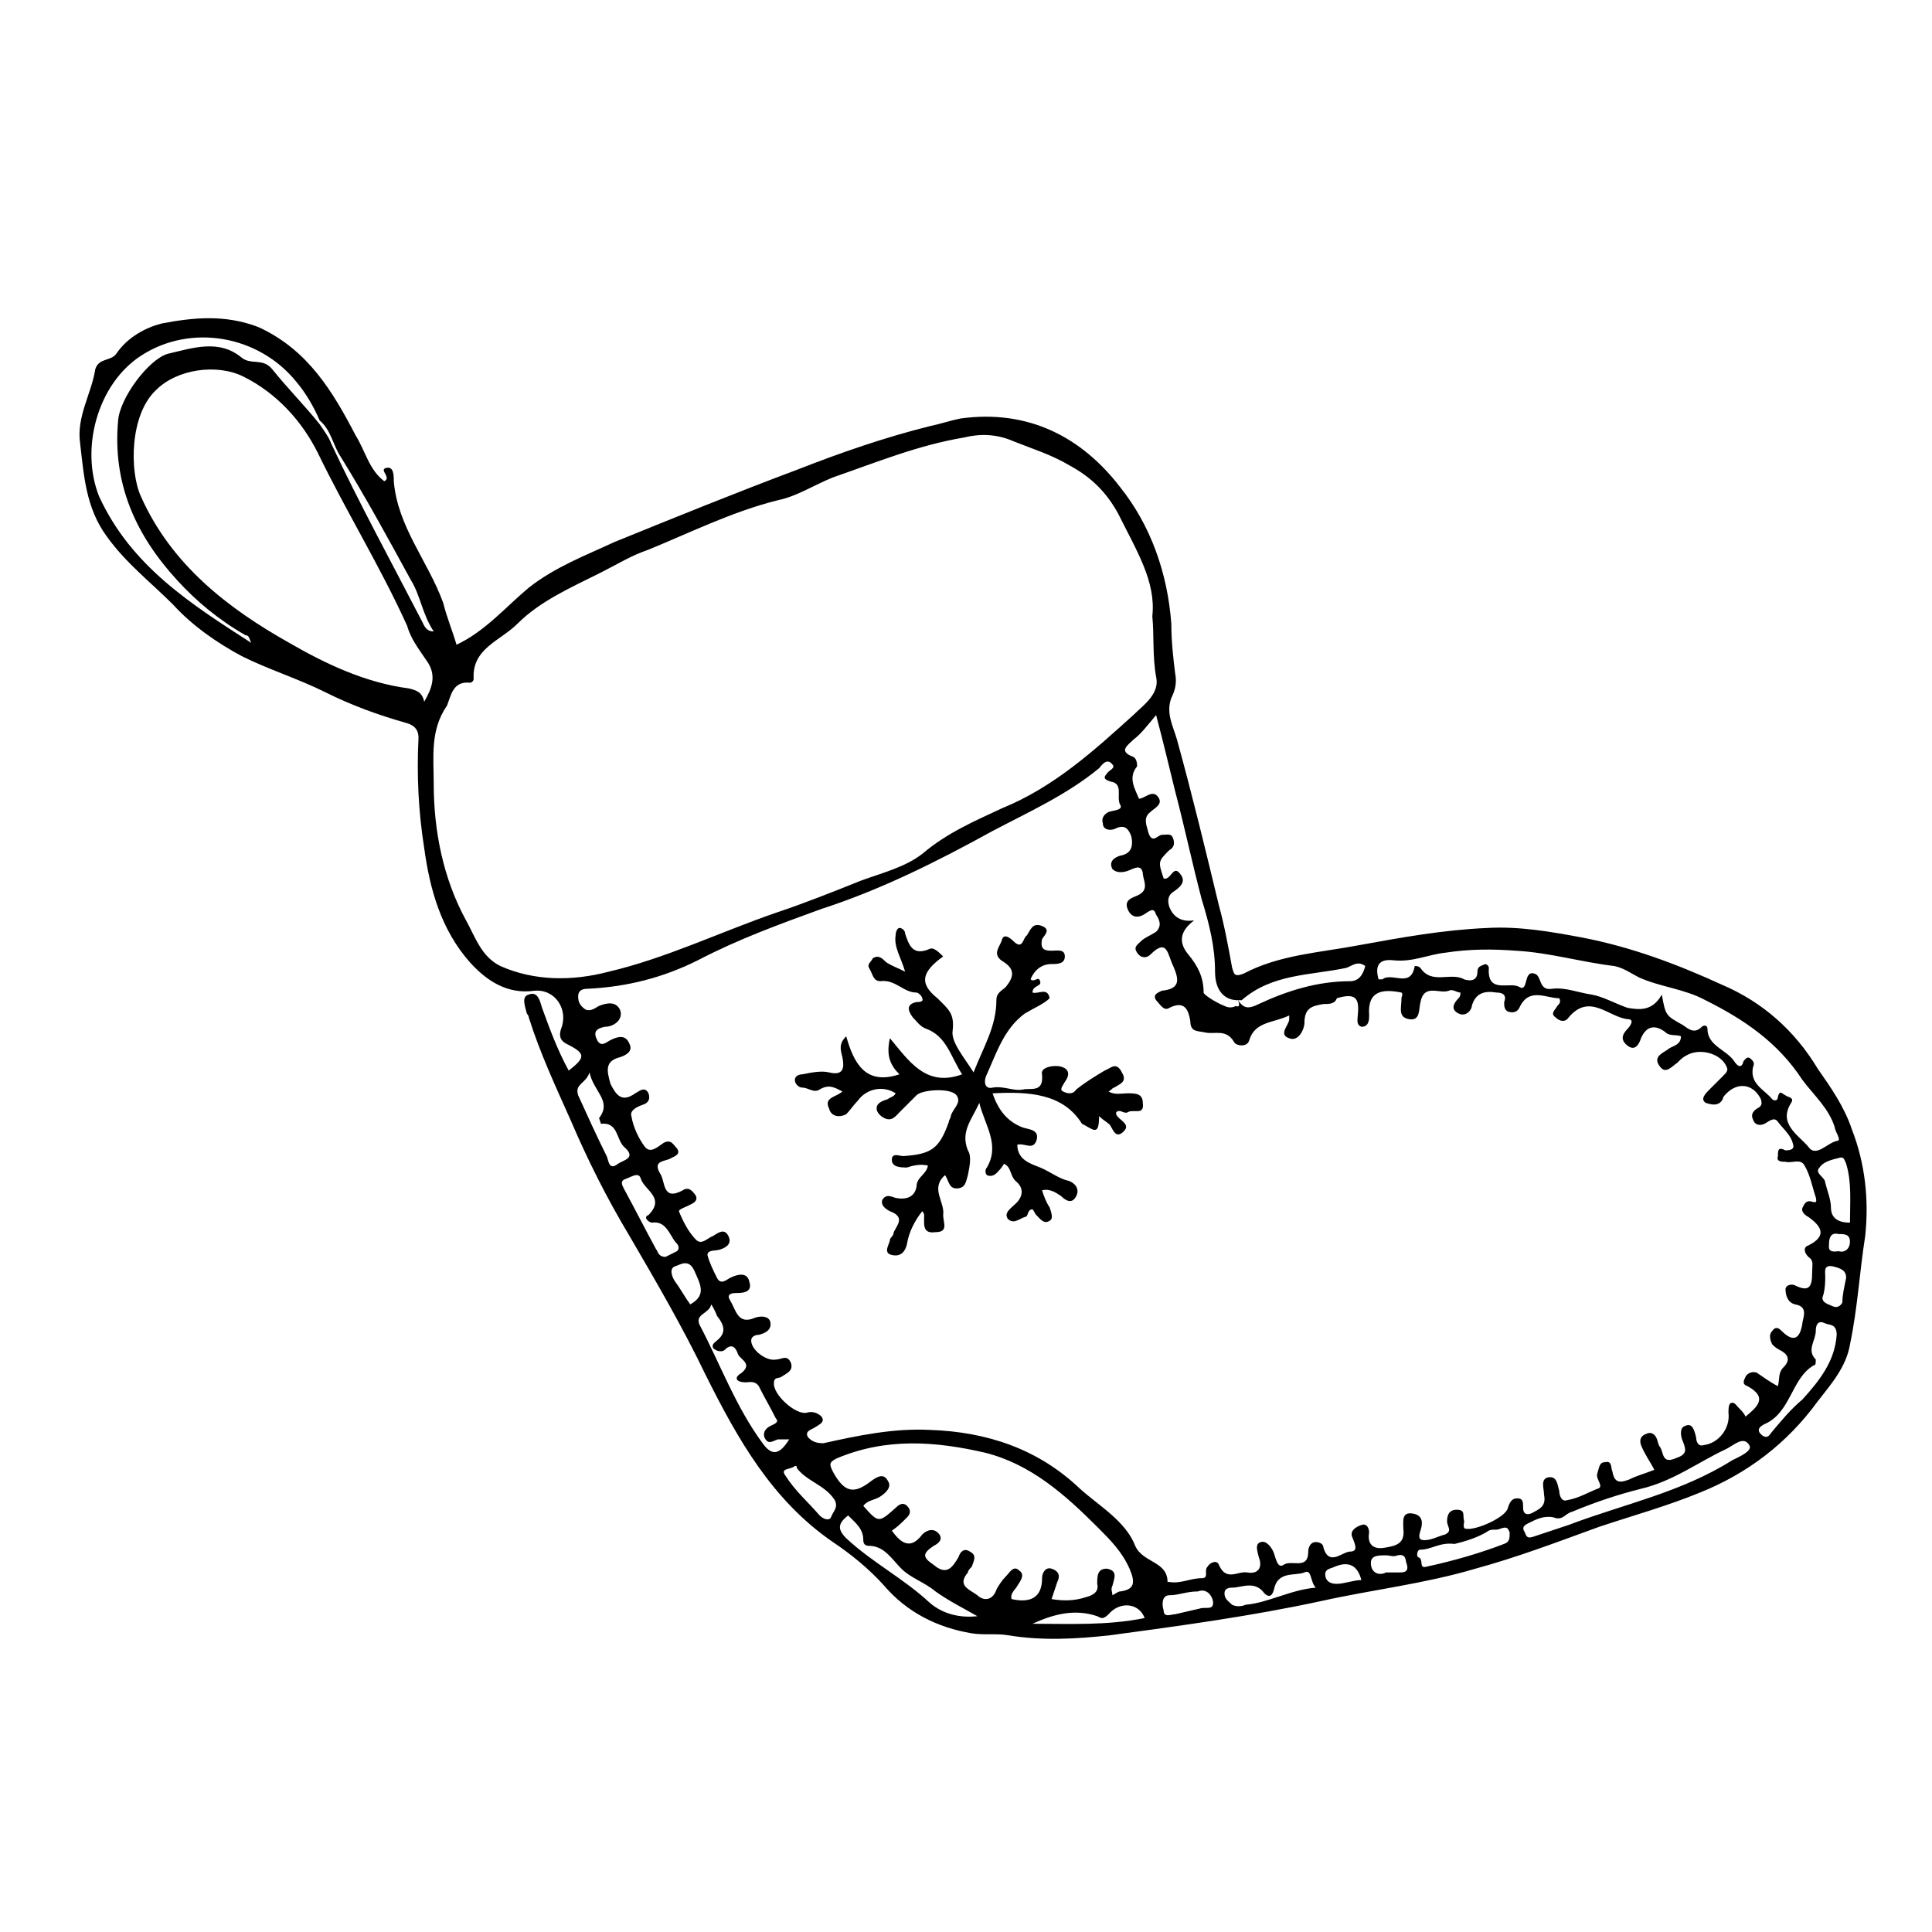<?xml version="1.0" encoding="UTF-8"?>
<!-- Uploaded to: SVG Repo, www.svgrepo.com, Generator: SVG Repo Mixer Tools -->
<svg fill="#000000" width="800px" height="800px" version="1.1" viewBox="144 144 512 512" xmlns="http://www.w3.org/2000/svg">
 <g>
  <path d="m264.98 314.86c7.559-3.527 13.098-10.078 19.145-15.113 7.055-5.543 15.113-8.566 22.672-12.09 16.121-6.551 32.242-13.098 48.367-19.145 11.586-4.535 23.176-8.566 35.266-11.586 2.519-0.504 5.543-1.512 8.062-2.016 18.137-2.519 32.242 5.039 42.32 18.137 8.062 10.078 12.594 22.672 13.602 36.273 0 4.535 0.504 9.07 1.008 13.098 0.504 2.519 0 4.535-1.008 6.551-1.512 4.031 0.504 7.559 1.512 11.082 4.031 14.609 7.559 29.223 11.082 43.832 1.512 5.543 2.519 11.082 3.527 16.625 0.504 1.512 0.504 2.519 3.023 1.512 9.574-5.039 20.152-5.543 30.73-7.559 11.082-2.016 22.168-4.031 33.754-4.535 8.566-0.504 17.129 1.008 25.191 2.519 13.098 2.519 25.191 7.055 37.281 12.594 10.578 4.535 19.145 12.09 25.191 22.168 3.527 5.039 7.055 10.078 9.07 16.121 3.527 9.07 4.535 18.641 3.527 28.215-1.512 9.574-2.016 19.145-4.031 28.719-1.008 6.047-5.039 10.578-8.566 15.113-8.062 11.082-18.641 19.145-31.234 24.184-8.566 3.527-17.633 6.047-26.703 9.07-11.082 4.031-21.664 8.062-32.746 11.082-13.602 4.031-27.207 5.543-40.809 8.566-18.641 4.031-37.281 6.551-55.922 9.07-9.07 1.008-18.137 1.512-27.207 0-3.023-0.504-6.551 0-9.574-0.504-9.07-1.512-17.129-5.543-23.176-12.594-4.031-4.535-9.07-8.566-13.602-11.586-16.121-11.082-25.191-27.207-33.754-44.336-6.047-12.594-13.098-24.688-20.152-36.777-6.047-10.078-11.082-20.152-15.617-30.73-4.031-9.07-8.062-17.633-11.082-27.207 0-0.504-0.504-1.008-0.504-1.008-0.504-2.016-1.512-4.535 0.504-5.039 2.519-1.008 3.023 2.016 3.527 3.527 2.016 5.543 4.031 11.082 7.055 16.625 4.535-3.527 4.535-4.535-0.504-7.055-2.016-1.008-2.016-2.519-1.512-4.031 2.016-5.039-1.512-10.578-7.055-10.078-7.055 1.008-12.594-2.519-17.129-7.559-7.559-8.566-10.578-19.145-12.09-30.23-1.512-9.574-2.016-19.145-1.512-29.223 0-2.519-1.512-3.527-3.527-4.031-7.055-2.016-14.105-4.535-21.16-8.062-7.055-3.527-15.113-6.047-22.168-9.574-6.551-3.527-13.098-8.062-18.137-13.602-6.047-6.047-12.594-11.082-17.633-18.137-5.543-7.559-6.047-16.121-7.055-24.688-1.008-7.055 3.023-13.098 4.031-19.648 1.004-3.016 4.027-2.012 5.539-4.023 3.023-4.535 8.062-7.055 12.09-8.062 8.062-1.512 16.625-2.519 25.695 1.008 13.098 6.047 19.648 17.129 25.695 28.719 2.519 4.031 3.527 9.07 7.559 12.09 2.016-1.008-1.512-3.023 0.504-3.527s2.016 2.016 2.016 3.527c1.008 12.09 9.07 21.16 13.098 32.242 1.004 4.031 2.516 7.559 3.523 11.086zm-36.273-58.441c1.008 1.512 2.519 3.527 3.023 5.039 7.559 16.121 16.121 31.738 24.184 47.359 0.504 1.008 1.008 2.519 3.023 2.519-3.023-4.535-3.527-9.574-6.047-13.602-6.047-11.082-12.09-22.168-18.641-32.746-2.016-3.023-2.519-7.055-5.543-9.574-1.512-3.527-3.527-7.055-6.047-10.078-10.078-12.594-28.215-15.617-41.312-7.055-11.586 7.559-16.121 24.688-11.082 37.281 8.562 18.641 24.688 28.715 40.305 38.793-0.504-1.008-0.504-2.016-1.512-2.016-7.055-4.031-13.098-9.07-18.137-14.609-11.082-12.09-17.129-25.695-15.617-42.32 0.504-6.047 8.059-16.121 13.098-17.633 6.551-1.512 13.602-4.031 19.648 1.008 2.519 2.016 5.543 0 8.062 3.023 4.027 5.035 8.562 9.57 12.594 14.609zm243.34 152.65c-3.527 0-6.047-2.519-6.047-7.559 0-6.551-1.512-12.594-3.527-19.145-2.519-9.574-4.535-19.145-7.055-28.719-1.512-6.047-3.023-12.594-5.039-20.152-2.519 3.023-4.031 5.039-6.047 6.551-1.512 1.512-4.031 3.023 0 4.535 1.008 0.504 1.008 2.016 1.008 2.519-2.519 3.023-0.504 6.047 0.504 8.566 1.512 0 3.527-2.519 5.039-0.504 1.512 2.016-1.008 3.023-2.016 4.031-2.016 1.512-1.008 3.527-0.504 5.543 1.008 3.023 2.519 0.504 3.527 0.504 1.512 0 2.519-0.504 3.023 1.008 0.504 1.512 0 2.519-1.008 3.023-3.023 3.023-3.023 3.023-1.512 7.559 2.016 0.504 2.519-4.031 4.535-1.008 1.512 2.016-0.504 3.527-2.016 4.535-1.512 1.008-1.512 2.519-1.008 4.031 1.008 2.519 3.023 4.031 6.551 3.527-4.031 3.023-4.031 6.047-1.512 9.07 2.519 3.023 4.031 6.047 4.031 10.078 0 0.504 3.023 2.519 5.543 3.527 1.008 0.504 2.016 0.504 3.023 0 1.008 0.492 1.008-0.516 0.504-1.523 1.512 2.016 2.519 2.519 5.543 1.008 7.559-3.527 15.617-6.047 24.184-6.047 2.519 0 3.527-2.016 4.031-4.031-2.016-1.512-3.527 0-5.039 0.504-9.574 2.016-19.648 1.512-27.711 8.566h-1.008zm13.602 4.031c-4.031 2.016-9.07 1.512-10.578 6.551-0.504 2.016-3.527 1.512-4.031 0.504-2.016-3.527-5.039-2.016-7.559-2.519-2.016-0.504-4.031 0-4.031-3.023-0.504-3.023-1.512-5.543-5.543-3.527-1.512 1.008-2.519-1.008-3.527-2.016-1.008-1.512 0.504-2.016 1.512-2.519 5.039-0.504 4.535-3.023 3.023-6.551-1.512-3.023-1.512-7.559-6.047-3.023-1.008 1.008-2.519 1.008-3.527-0.504-1.008-1.512 0-2.016 1.008-3.023 1.008-1.008 2.519-1.512 4.031-2.519 1.512-1.512 1.008-3.023 0-4.535-0.504-1.512-1.008-1.512-2.519-0.504-2.016 1.512-4.031 1.512-5.039-1.008-1.008-2.519 1.512-3.023 2.519-3.527 3.527-1.512 1.512-4.031 1.512-6.047-0.504-2.519-2.519-1.008-4.031-0.504-1.512 0.504-3.023 0.504-4.031-0.504-1.008-2.016 0.504-3.023 2.016-3.527 3.023-0.504 3.527-2.519 3.023-5.039-1.008-3.023-2.519-3.023-4.535-2.016-1.512 0.504-3.023 0-3.023-1.512-0.504-1.512 0.504-2.519 1.512-3.023 1.512-0.504 4.031-0.504 3.023-2.016-1.008-2.016 1.008-5.543-2.519-6.047-1.512-0.504-2.016-1.008-1.008-2.016 0.504-1.008 2.519-1.512 1.512-2.519-1.512-2.016-3.023 0.504-3.527 1.008-8.566 7.055-18.641 11.586-28.215 16.625-14.609 8.062-29.727 15.617-45.344 20.656-11.082 4.031-22.168 8.062-32.746 13.602-9.07 4.535-18.641 7.055-29.223 7.559-1.512 0-2.519 0.504-2.519 2.016s0.504 2.519 2.016 3.527c1.512 0.504 2.519-0.504 3.527-1.008 2.519-1.008 4.535-1.008 5.543 1.008 1.008 2.519-1.512 4.535-4.031 4.535-2.519 0.504-3.023 1.512-2.016 3.527s2.519 0.504 3.527 0c2.016-1.008 4.031-1.512 5.039 1.008 1.008 2.016-1.008 3.023-2.519 3.527-4.031 1.008-3.527 3.527-2.519 7.055 1.512 3.023 3.023 5.039 6.551 2.519 1.008-0.504 2.519-2.016 3.527 0 0.504 1.512 0 2.519-1.512 3.023-1.512 0.504-3.527 1.512-3.023 3.023 0.504 3.023 2.016 6.047 3.527 8.062 1.512 2.016 3.527 0 5.039-1.008 2.016-1.008 2.519 0.504 3.527 1.512 1.008 1.512-0.504 2.016-1.512 2.519-1.512 1.008-5.039 0.504-3.023 4.031 1.512 2.016 0.504 7.559 6.047 4.535 1.512-1.008 2.519 0 3.527 1.512 0.504 1.512-1.008 2.016-2.016 2.519-1.008 0.504-2.519 1.008-2.519 1.512 1.008 2.519 2.519 5.543 4.535 7.559 1.512 1.512 3.023-0.504 4.535-1.008 1.512-1.008 3.023-2.016 4.031 0 1.008 2.016-0.504 3.023-2.016 3.527-1.008 0.504-3.527 0-3.527 1.512 0.504 2.016 1.512 4.031 2.519 6.047 1.008 2.016 2.519 0.504 3.527 0 2.016-1.008 4.535-1.512 5.039 1.008 1.008 3.023-2.016 3.023-3.527 3.023-1.512 0-2.519 0.504-1.512 2.016 1.512 2.519 2.016 6.551 6.551 4.535 1.512-0.504 3.527-0.504 4.031 1.008 0.504 2.016-1.008 3.023-3.023 3.527-1.008 0-2.016 0.504-2.016 1.512 0 2.519 4.031 5.543 6.551 5.039 1.512 0 3.023-1.512 4.031 1.008 0.504 2.016-1.008 2.519-2.519 3.527-0.504 0.504-2.016 0-2.016 1.512-0.504 3.023 5.543 8.566 8.566 8.062 1.512-0.504 3.023 0 4.031 1.008 1.008 1.512-0.504 2.016-2.016 3.023-1.008 0.504-2.519 1.008-1.512 2.519 1.008 1.008 2.016 1.512 4.031 1.512 9.07-2.016 18.641-4.031 28.215-3.527 15.113 0.504 28.719 5.039 39.801 15.617 5.039 4.535 12.09 8.566 14.609 15.113 2.016 4.535 8.566 4.031 8.566 9.574h0.504c3.023 0.504 5.543-1.008 8.566-1.008 2.016 0 0.504-2.016 1.512-3.023 0.504-1.008 2.519-2.016 3.023-0.504 2.016 4.535 5.039 1.512 7.559 2.016 3.023 0.504 4.031-1.512 3.023-4.031-0.504-2.016-1.008-3.527 0.504-4.031 1.512-0.504 3.023 1.512 3.527 3.023 0.504 1.512 1.008 4.031 2.519 3.023 2.016-1.512 6.551 1.512 6.551-3.527 0-1.008 0.504-2.519 2.016-2.519 1.008 0 2.016 0.504 2.016 1.512 1.512 5.039 5.039 1.008 7.055 1.008 2.519 0 1.008-2.519 0.504-4.031-0.504-1.512 1.008-2.519 2.519-3.023 1.512-0.504 2.016 1.008 2.016 2.016-0.504 3.023 1.008 4.535 4.031 4.031 3.023-0.504 5.543-1.008 5.039-5.039 0-2.016-0.504-4.535 2.519-4.031 3.023 0.504 2.519 3.023 2.016 4.535-0.504 1.512-0.504 2.519 1.008 2.519 2.016 0 3.527-1.008 5.543-1.512 2.016-1.008 0.504-2.016 0.504-3.527 0-1.512 0.504-3.023 2.519-3.023 2.519 0 1.512 1.512 2.016 3.023 0 0.504-0.504 2.016 0.504 2.016 2.519 0.504 10.578-3.023 11.082-5.543 0.504-1.512 1.008-2.519 2.519-2.519 1.512 0 1.512 1.008 1.512 2.519 0 2.016 1.512 2.016 3.023 1.008 2.016-1.008 3.023-2.016 2.519-4.535 0-1.512-1.008-4.031 1.008-4.535 2.519-0.504 2.519 2.016 3.023 3.527 0 1.008 0.504 3.023 2.016 2.519 3.023-0.504 5.543-2.016 8.062-3.023 2.016-0.504-0.504-2.519 0-4.031s0.504-3.023 2.016-3.023c2.016-0.504 1.512 1.512 2.016 2.519 0.504 3.023 2.016 3.023 4.535 2.016 2.016-1.008 4.031-1.512 6.551-2.519-1.008-2.016-2.519-4.031-3.527-6.551-0.504-1.512 0-2.519 1.512-3.023 1.008-0.504 2.016 0 2.519 1.008 0.504 1.008 0.504 2.016 1.008 2.519 1.008 1.512 0.504 4.535 4.031 3.023 3.023-1.008 3.023-2.016 2.016-4.535-0.504-1.008-1.008-3.527 0.504-4.031 2.016-1.008 2.519 1.008 3.023 3.023 0 1.008 0.504 2.519 2.016 2.016 4.031-0.504 7.055-4.535 6.551-8.566 0-1.008 0-2.016 0.504-2.519 1.008-0.504 1.512 0.504 2.016 1.008 1.008 1.008 1.512 1.512 2.016 2.519 3.023-2.519 6.047-5.039 0.504-8.062-1.512-0.504-1.008-1.512-0.504-2.519 0.504-1.008 2.016-1.512 3.023-1.008 1.512 1.008 3.527 2.519 5.543 3.527 0.504-2.016 0-3.527 1.512-5.039 2.016-2.016 1.008-3.527-1.008-4.535-1.008-0.504-1.512-1.008-2.016-1.512-0.504-1.008-1.008-2.519 0-3.527 1.008-1.512 2.016-0.504 2.519 0 3.527 3.527 5.039 1.512 5.543-2.519 0.504-2.016 1.008-4.031-2.016-4.535-2.016-0.504-2.519-2.519-2.519-4.031 0-1.008 1.512-1.512 2.519-1.008 4.031 2.016 4.535 0 4.535-3.527 0-2.016 0.504-3.023-1.008-4.031-1.008-1.008-1.512-2.519 0-3.023 5.039-2.519 3.527-5.039 0-7.559-1.008-0.504-2.016-1.512-1.512-2.519 0.504-1.008 1.008-2.016 2.519-1.512 1.512 0.504 1.008-0.504 1.008-1.008-1.008-3.023-1.512-6.047-3.023-8.566-1.008-2.016-3.527-0.504-5.039-1.008-1.008 0-2.519 0-2.016-1.512 0-1.512 0-2.519 2.016-1.512 0.504 0 2.519 0 2.016-1.512-0.504-2.519-2.519-4.031-4.031-6.047-1.008-1.512-2.519 0-3.527 0.504-1.008 0.504-2.519 0.504-3.023-1.008-0.504-1.008-0.504-2.016 1.008-3.023 1.008-0.504 1.512-1.008 1.008-2.519-2.016-4.031-6.047-4.535-9.07-1.512-0.504 0.504-1.008 1.008-1.008 1.512-1.008 2.016-3.023 1.512-4.535 1.008-1.512-1.008 0-2.519 1.008-3.527l3.527-3.527c1.008-1.008 1.512-1.512 1.008-2.519-1.512-3.527-7.055-5.039-10.578-3.023-1.008 0.504-1.512 1.008-2.519 2.016-1.512 1.008-3.023 3.023-4.535 1.008-2.016-2.519 0.504-3.527 2.016-4.535 1.008-1.008 3.527-1.008 3.527-3.527-1.008-0.504-3.023 0-4.031-1.008-2.519-2.016-5.039-2.016-6.551 1.512-0.504 1.512-1.512 3.527-3.527 2.016-2.016-1.512-1.512-3.023 0-4.535 0.504-0.504 2.016-2.519 0-2.519-5.039-0.504-10.078-7.055-15.617-0.504-1.008 1.512-2.519 1.008-3.527 0-1.512-1.008 0-2.016 0.504-3.023 0.504-0.504 1.008-1.008 0.504-2.016-3.527 0-8.062-3.023-10.578 2.519-0.504 1.008-1.512 1.512-3.023 1.008-1.008-0.504-1.008-1.512-1.008-2.519 1.008-2.519-1.512-2.519-2.016-2.519-3.023-0.504-5.543 0-6.551 3.527 0 1.008-1.512 3.023-3.527 2.016-2.016-1.008-1.512-2.519 0-4.031 0.504-0.504 0.504-1.008 0.504-1.512-1.008 0-2.016-1.008-3.023-0.504-2.519 1.008-6.551-2.016-7.559 3.023-0.504 2.016 0 5.039-3.023 4.535-3.023-0.504-2.016-3.023-2.016-5.543 0-0.504 0.504-1.008 0-1.512-5.039-1.008-9.07-0.504-8.566 6.047 0 1.008 0 3.023-2.016 3.023-1.512-0.504-1.008-2.016-1.008-3.023 0.504-4.535-0.504-6.047-5.543-4.535-0.523 1.531-2.035 1.531-3.547 1.531-3.023 0.504-5.039 1.008-5.039 5.039 0 1.512-1.512 5.039-4.031 4.031-3.023-1.008 0-3.527 0-5.039v-1.008zm-36.273-105.8c1.008-9.07-4.031-17.129-9.07-27.207-3.023-5.543-7.055-9.574-12.594-12.594-5.039-3.023-10.078-4.535-15.113-6.551-4.535-2.016-9.07-2.016-13.098-1.008-12.09 2.016-23.176 6.551-34.762 10.578-5.039 2.016-9.574 5.039-14.609 6.047-12.09 3.023-23.176 8.566-34.258 13.098-4.535 1.512-8.566 4.031-12.594 6.047-8.062 4.031-16.121 7.559-22.168 13.602-4.535 4.535-12.09 6.551-11.586 14.609 0 0.504-0.504 1.008-1.008 1.008-4.535-0.504-5.039 3.527-6.047 6.047-4.539 6.555-3.531 13.605-3.531 20.66 0 12.594 2.519 25.191 8.566 36.273 2.519 4.535 4.031 9.574 9.07 12.09 9.07 4.031 19.145 4.031 28.719 1.512 15.113-3.527 29.727-10.578 44.336-15.617 7.559-2.519 15.113-5.543 22.672-8.566 5.543-2.016 11.586-3.527 16.121-7.055 6.551-5.543 13.602-8.566 21.16-12.09 13.602-5.543 24.184-15.113 34.762-24.688 2.519-2.519 7.055-5.543 6.047-10.078-1.016-5.535-0.512-11.078-1.016-16.117zm-192.96 22.672c2.016-3.527 3.527-7.055 0.504-11.082-2.016-3.023-4.031-5.543-5.039-9.07-7.055-15.617-16.121-30.23-23.68-45.848-4.031-8.062-10.578-15.617-19.648-20.152-7.055-3.527-17.633-2.016-23.176 3.527-7.051 6.551-7.051 21.664-4.031 28.215 8.062 18.137 23.176 29.727 39.297 38.793 9.574 5.543 20.152 10.578 31.738 12.09 2.019 0.504 3.531 1.008 4.035 3.527zm182.38 236.79c1.008-0.504 1.512-1.008 2.016-1.008 4.031-0.504 4.031-2.519 2.519-6.047-2.016-4.535-5.039-7.559-8.566-11.082-8.566-8.566-17.633-16.625-29.727-19.648-13.098-3.023-26.199-4.031-39.297 1.512-2.016 1.008-2.016 1.512-1.008 3.527 3.023 5.543 5.543 6.047 10.078 2.519 2.016-1.512 3.527-2.016 4.535 0 1.008 1.512-0.504 3.023-2.016 4.031s-3.527 1.008-4.535 2.519c4.031 4.535 4.031 4.535 8.566 0.504 1.008-1.008 2.016-1.512 3.023-0.504 1.008 1.008 1.008 2.016 0 3.023-1.512 1.512-2.519 2.519-4.031 3.527 2.519 3.527 5.039 5.039 8.062 1.008 1.008-1.008 3.023-2.016 4.535 0 1.008 1.512-0.504 2.519-1.512 3.023-3.023 2.016-3.023 3.023 0 5.039 3.527 3.023 5.039 0.504 6.551-2.016 0.504-1.512 1.512-2.519 3.023-1.512 2.016 1.008 1.008 2.519 0.504 4.031-0.504 0.504-1.008 1.008-1.008 1.512-3.023 3.527 0.504 4.535 2.519 6.047 1.512 1.512 4.031 1.512 5.039-1.512 0.504-1.008 1.512-2.519 2.519-3.527 1.008-1.008 2.016-3.023 3.527-1.512 1.512 1.008 0.504 2.519-0.504 4.031-0.504 1.008-2.016 2.016-1.512 3.527 4.535 1.008 8.062 0 8.062-5.543 0-1.512 1.008-3.023 2.519-2.519 1.512 0.504 2.519 1.512 1.512 3.527l-1.512 4.535c3.023 0.504 6.047 0.504 9.07-0.504 2.016-0.504 3.527-1.512 3.023-3.527 0-2.016 0-4.031 2.519-4.031 3.023 0.504 2.016 2.519 1.512 4.535-0.516 1-0.012 1.504-0.012 2.512zm145.6-159.2c1.008 5.543 1.008 5.543 5.543 8.062 1.512 1.008 3.023 2.519 5.039 0.504 0.504-0.504 1.512-0.504 1.512 0.504 0 4.535 5.039 5.543 7.055 8.566 1.008 1.512 2.016 2.016 2.519 0 0.504-0.504 1.008-1.512 2.016-0.504 0.504 0.504 1.008 1.008 0.504 2.016-1.008 4.535 3.023 6.047 5.039 8.566 0.504 0.504 1.512 0.504 1.512-0.504 0.504-2.016 1.008-1.008 2.016-0.504 0.504 0.504 2.519 0.504 1.512 2.016-3.527 5.543 2.016 8.566 4.535 11.586 2.016 3.023 5.039-1.008 7.559-1.512 1.512 0-0.504-2.519-0.504-3.527-1.512-5.039-5.543-8.566-8.566-12.594-6.551-10.078-15.617-16.121-25.695-21.16-5.543-3.023-12.09-3.527-17.633-6.047-2.016-1.008-4.031-2.519-6.551-3.023-8.566-1.008-17.129-3.527-25.695-4.031-6.551-0.504-12.594-0.504-19.145 0.504-4.535 0.504-8.566 2.519-13.602 2.016-4.031-0.504-5.039 1.512-4.031 5.039h1.008c2.519-2.016 7.559 2.519 8.566-3.527 0.504 0 1.008 0 1.512 0.504 3.023 4.535 8.062 1.008 11.586 3.023 1.512 0.504 3.527 0.504 3.527-2.016 0-1.512 1.008-1.512 2.016-2.016 0.504 0 1.008 0.504 1.008 1.008-0.504 7.055 5.543 3.527 8.062 5.039 2.519 1.512 1.008-4.535 4.031-3.527 2.016 0.504 1.008 4.535 4.535 4.031s7.055 1.008 10.578 1.512c3.023 0.504 6.551 2.519 9.574 3.527 3.012 0.5 6.539 1.004 9.059-3.531zm-251.91 82.121c-0.504 2.519-4.535 2.519-3.023 5.543 5.543 10.578 9.574 21.664 16.625 31.234 2.519 3.527 4.535 3.023 7.055-1.008h-3.023c-1.512 0.504-2.519 1.512-3.527-0.504-0.504-1.512 0.504-2.519 1.512-3.023 1.008-0.504 2.519-1.008 1.512-2.016-1.512-3.023-3.023-5.543-4.535-8.566-1.008-1.512-2.519-1.008-3.527-1.008-2.016 0-3.527-1.008-1.008-2.519 3.023-2.519-0.504-3.527-1.008-5.039-0.504-1.512-1.512-3.023-3.527-1.008-0.504 0.504-2.016 0.504-3.023-0.504-0.504-1.008 0.504-1.512 1.008-2.016 2.519-2.016 2.016-4.031 0-6.551 0.004 0.008-0.5-1.504-1.508-3.016zm223.19 56.426c-2.519-0.504-4.535 0.504-6.551 1.512-1.008 0.504-2.016 1.008-1.008 2.519 0.504 1.512 1.008 1.512 2.519 1.008 3.023-1.008 6.047-2.016 9.07-3.023 14.609-5.543 29.727-8.566 43.328-17.129 2.016-1.008 5.543-2.519 4.535-4.031-1.512-2.519-4.031 0-6.047 1.008-7.559 3.527-14.105 8.566-22.672 10.578-6.047 1.512-12.09 3.527-18.137 6.047-2.016 0.504-2.519 2.519-5.039 1.512zm-152.66 26.199c-3.527-2.016-7.559-4.031-11.082-6.551-3.023-2.519-6.551-3.527-9.07-6.047-2.519-2.519-4.535-6.047-8.566-6.047-1.008 0-1.512-0.504-1.512-1.512 0-3.023-2.016-4.535-4.031-6.551-2.519 2.016-3.023 3.527-0.504 6.047 7.055 6.551 15.113 10.578 22.168 17.129 3.531 3.027 8.066 4.035 12.598 3.531zm222.18-68.016c0 1.008 0 1.512-0.504 1.512-6.047 3.527-6.047 12.594-13.098 15.617-1.008 0.504-2.519 1.512-0.504 3.023 1.512 1.008 2.016-0.504 2.519-1.008 2.519-3.023 5.039-6.047 8.062-8.566 4.535-5.039 8.566-10.078 9.07-17.129 0-3.023-2.016-2.519-3.023-3.023-2.016-1.008-2.519 0.504-2.519 2.016-0.004 2.523-2.523 5.043-0.004 7.559zm-95.727 48.871c-4.031-0.504-6.047 1.512-9.07 1.512-1.008 0-1.008 2.016-0.504 2.016 1.512 0.504 0 3.023 2.016 2.519 7.055-1.512 14.105-3.527 20.656-6.047 1.512-0.504 1.512-1.512 1.512-3.023-0.504-1.512-1.008-1.512-2.519-1.008-1.008 0.504-2.016 0-3.023 0.504-3.019 2.016-7.051 3.023-9.066 3.527zm-229.23-124.95c-1.008 3.023-4.031 3.023-3.023 6.047 2.519 5.543 5.039 11.082 7.559 16.121 0.504 1.008 0.504 4.031 3.023 2.016 1.512-1.008 5.039-1.512 1.512-4.535-2.016-2.016-1.512-6.551-6.047-6.047l-0.504-1.512c3.523-4.531-1.516-7.051-2.519-12.09zm20.152 48.871c1.008-0.504 2.016-1.008 3.023-1.512 1.008-1.008 0-2.016-0.504-2.519-1.512-2.016-2.519-5.543-6.047-5.039-1.008 0-2.519-1.512-1.008-2.016 4.535-4.535-1.008-6.551-2.016-9.574-0.504-2.016-2.519-0.504-4.031 0-1.512 0.504-1.008 1.512-0.504 2.519 3.023 5.543 5.543 10.578 8.566 16.121 0.504 0.508 0.504 2.019 2.519 2.019zm172.3 87.664c-1.512-1.512-1.008-5.039-3.023-4.031-2.519 1.008-7.055-0.504-8.062 4.535-0.504 2.016-1.512 2.016-2.519 1.008-2.519-3.527-6.047-1.512-8.566-1.512-0.504 0-2.016 0-2.016 1.512 0 1.512 1.008 2.016 2.016 3.023 1.008 0.504 2.519 0.504 3.527 0 6.051-0.508 12.094-4.035 18.645-4.535zm141.57-96.734c0-5.543 0.504-10.578-1.008-15.617-0.504-1.008-0.504-2.016-2.016-1.512-2.016 0.504-4.031 1.008-5.039 2.519-1.512 1.512 1.512 2.519 1.512 4.031 0.504 2.016 1.512 4.535 1.512 6.551 0 2.516 1.512 4.027 5.039 4.027zm-216.64 106.3c10.078 0 19.648 0.504 29.727-1.512-1.512-4.031-6.551-4.535-9.574-1.008-1.512 1.512-2.016 1.008-3.023 0.504-6.047-2.016-11.59-0.504-17.129 2.016zm-62.977-41.816c-1.008 1.008-4.031 0.504-2.519 2.519 2.519 4.031 6.047 7.055 9.07 10.578 1.008 1.008 2.519 1.512 3.023 0.504 0.504-1.512 2.016-2.519 1.008-4.535-2.519-4.031-7.559-5.039-10.078-8.566 0-0.5 0-0.5-0.504-0.5zm106.81 33.25c-3.023 0-5.039 1.008-7.559 1.008-2.016 0-2.016 2.519-1.512 4.031 0 2.016 2.016 1.008 3.023 1.008 2.016-0.504 4.535-1.008 6.551-1.512 1.512-0.504 3.527 0.504 3.527-1.512-0.004-1.512-1.516-4.027-4.031-3.023zm171.8-83.125c0-2.016-1.512-2.519-3.527-3.023-2.519-0.504-2.016 1.512-2.016 2.519 0 1.512 0 3.023-0.504 5.039-1.008 2.016 1.512 2.519 2.519 3.023s2.016 0 2.519-1.008c0-2.019 0.504-4.035 1.008-6.551zm-306.32 7.051c4.535-2.519 2.519-5.543 1.008-9.07-1.512-3.023-3.527-1.512-5.039-1.008-1.512 0.504-1.008 2.519 0 4.031 1.512 2.016 2.519 4.031 4.031 6.047zm184.39 71.039h3.527c1.008 0 2.519 0 2.016-2.016-0.504-1.008 0-3.023-2.519-2.519-1.008 0.504-2.016 0-3.023 0-2.016 0-4.031 0-4.031 2.016 0 2.519 2.016 3.527 4.031 2.519zm-6.551 2.016c-1.008-4.031-3.527-5.039-7.055-3.527-1.008 0.504-2.519 0.504-2.519 2.016s1.008 2.519 3.023 2.519c2.019 0 4.539-1.008 6.551-1.008zm126.46-87.16c1.512 0.504 3.023-0.504 3.023-2.519s-1.512-2.016-3.023-2.016c-2.016-0.504-2.519 1.008-2.519 2.519 0 1.008-0.504 2.519 2.519 2.016z"/>
  <path d="m407.05 433.75c1.512 4.535 4.031 7.559 8.062 9.07 1.512 0.504 4.535 0.504 3.527 3.527-1.008 2.519-3.023 0.504-5.039 1.008 0 4.031 3.527 5.039 6.047 6.047 2.519 1.008 5.039 3.023 7.559 3.527 1.512 0.504 3.023 2.016 2.016 4.031-1.008 2.016-2.519 1.512-4.031 0-1.512-1.008-3.023-2.016-5.039-1.512 0.504 1.512 1.008 3.023 2.016 4.535 0.504 1.512 1.008 3.023 0 3.527-1.512 1.008-2.519-0.504-3.527-1.512-0.504-0.504-0.504-1.008-1.008-1.512-1.512 0-1.008 2.016-2.016 2.016-1.512 0.504-3.023 2.016-4.535 0.504-1.008-1.512 0.504-2.519 1.512-3.527 2.519-2.016 3.023-4.535 0.504-6.551-1.512-1.512-1.008-3.527-3.023-4.535-0.504 1.008-1.512 2.016-2.016 2.519-0.504 0.504-1.512 1.008-2.519 0.504-0.504-0.504-0.504-1.512 0-2.016 3.527-6.047-0.504-11.082-2.016-17.129-2.016 4.535-5.039 7.559-3.023 12.594 1.008 1.512 0.504 4.031 0 6.551-0.504 1.512-0.504 3.527-3.023 3.527-2.016 0-2.016-2.016-3.023-3.527-4.031 3.527 0 7.055-0.504 10.578 0 2.016 1.512 4.535-2.016 4.535-3.527 0.504-3.023-2.016-3.023-4.535 0 0 0-0.504-0.504-1.008-2.016 2.519-3.527 5.543-4.031 8.566-0.504 2.519-2.016 3.527-4.031 3.023-2.519-0.504-0.504-3.023-0.504-4.031 0-0.504 1.008-1.008 1.008-2.016 1.008-2.016 3.023-4.031-1.008-5.543-1.008-0.504-2.519-1.512-2.016-3.023 1.008-1.512 2.016-1.008 3.527-0.504 2.519 0.504 5.039 0 5.543-3.023 0-2.519 2.519-3.023 3.023-5.543-2.016-0.504-4.031 0-5.543 0.504-1.512 0-4.031 0-4.031-2.016s2.016-1.008 3.023-1.008c7.559-0.504 9.574-2.016 12.09-9.07 0-0.504 0.504-1.008 0.504-1.512 0.504-2.016 3.023-3.527 1.512-5.543-1.512-2.016-9.07-1.512-10.578 0-1.512 1.512-3.023 3.023-4.535 4.535-1.008 1.008-2.016 2.519-4.031 1.512-1.008-0.504-2.016-1.512-2.016-2.519 0-1.512 1.512-2.016 3.023-2.519 0.504-0.504 1.512-0.504 2.016-1.512-3.023-2.016-7.559-1.512-10.078 2.016-1.008 1.008-2.016 2.519-3.023 3.527-2.016 1.008-4.031 0.504-4.535-1.512-1.512-3.023 2.016-3.023 3.527-4.535-2.016-1.008-3.527-2.016-6.047-0.504-1.512 1.008-3.023-0.504-4.535-0.504-1.008 0-2.016-1.008-2.016-2.016 0-1.008 1.008-1.512 2.016-1.512 2.519-0.504 5.039-1.008 7.055-0.504 4.031 1.008 4.031-1.512 3.527-4.031-0.504-2.016-1.008-3.527 1.008-5.543 2.016 7.055 5.039 13.098 14.105 10.078-2.519-2.519-3.527-5.039-2.519-9.574 5.039 6.047 9.574 13.098 19.145 9.574-3.023-4.535-4.031-10.078-9.574-12.09-1.512-0.504-2.519-2.016-3.527-3.023-1.512-2.016-1.512-3.527 1.008-4.031 0.504 0 2.016 0 1.512-1.008 0-0.504-1.008-1.512-1.512-1.512-3.527 0-5.543-3.527-9.574-3.023-2.016 0-2.016-2.016-3.023-3.527-0.504-1.008 0.504-1.512 1.008-2.519 1.512-1.008 2.519 0 3.527 1.008 1.512 1.008 3.023 1.512 5.039 2.519-1.008-3.527-3.023-6.551-2.519-9.574 0-1.008 0.504-2.016 1.008-2.016 0.504 0 1.512 0.504 1.512 1.512 1.008 3.023 2.016 6.047 6.551 4.031 1.008-0.504 2.519 1.008 3.527 2.016-5.543 4.031-6.551 7.055-1.512 11.082 3.023 3.023 4.535 4.031 4.031 8.566-0.504 3.023 3.023 7.055 5.543 11.082 2.519-6.551 6.047-12.09 6.047-19.145 0-2.016 1.512-2.519 2.519-3.527 2.016-2.519 2.519-4.535-0.504-6.551-3.527-2.016-1.008-4.031-0.504-6.047 0.504-1.512 2.016-0.504 3.023 0.504 2.519 2.519 2.519-1.008 3.527-1.512 1.008-1.512 1.512-3.527 4.031-2.519s0.504 2.519 0 3.527c-0.504 2.519 0.504 3.023 2.519 3.023 1.512 0 3.527-0.504 3.527 1.512s-2.016 2.016-3.527 2.016c-2.519 0-4.535 1.512-5.543 4.031 1.008 1.008 2.016-1.008 2.519 0.504s-2.016 1.008-2.016 3.023c1.512 0.504 4.031-1.512 4.535 1.512-1.512 1.512-4.031 2.519-6.551 4.031-5.543 4.031-7.559 10.578-10.078 16.121-1.008 2.016-0.504 4.031 1.512 3.527 3.023-0.504 5.543 1.008 8.062 0.504 2.016-0.504 5.543 1.008 5.039-4.031-0.504-2.016 3.527-2.519 5.039-2.016 2.016 0.504 2.519 2.016 1.008 4.031-0.504 1.008-1.512 2.016-0.504 2.519 1.008 0.504 2.519 1.008 3.527-0.504 2.519-2.016 5.039-3.527 7.559-5.039 1.512-0.504 3.023-2.519 4.535 0.504 1.512 2.519-0.504 3.023-2.016 4.031-0.504 0-0.504 0.504-1.512 1.008 1.512 1.008 3.527 0.504 5.039 0.504 2.016 0 4.031 0 4.031 2.519 0.504 3.527-2.519 1.512-4.031 2.519-1.008 0.504-2.016-1.008-3.023 0v0.504c0.504 1.512 4.031 2.519 2.016 4.535-2.519 2.519-3.023-1.512-4.031-2.016-0.504-0.504-1.512-1.008-2.519-2.016 0 5.543-1.512 3.527-4.535 2.016-5.035-8.055-14.102-8.559-23.676-8.055z"/>
 </g>
</svg>